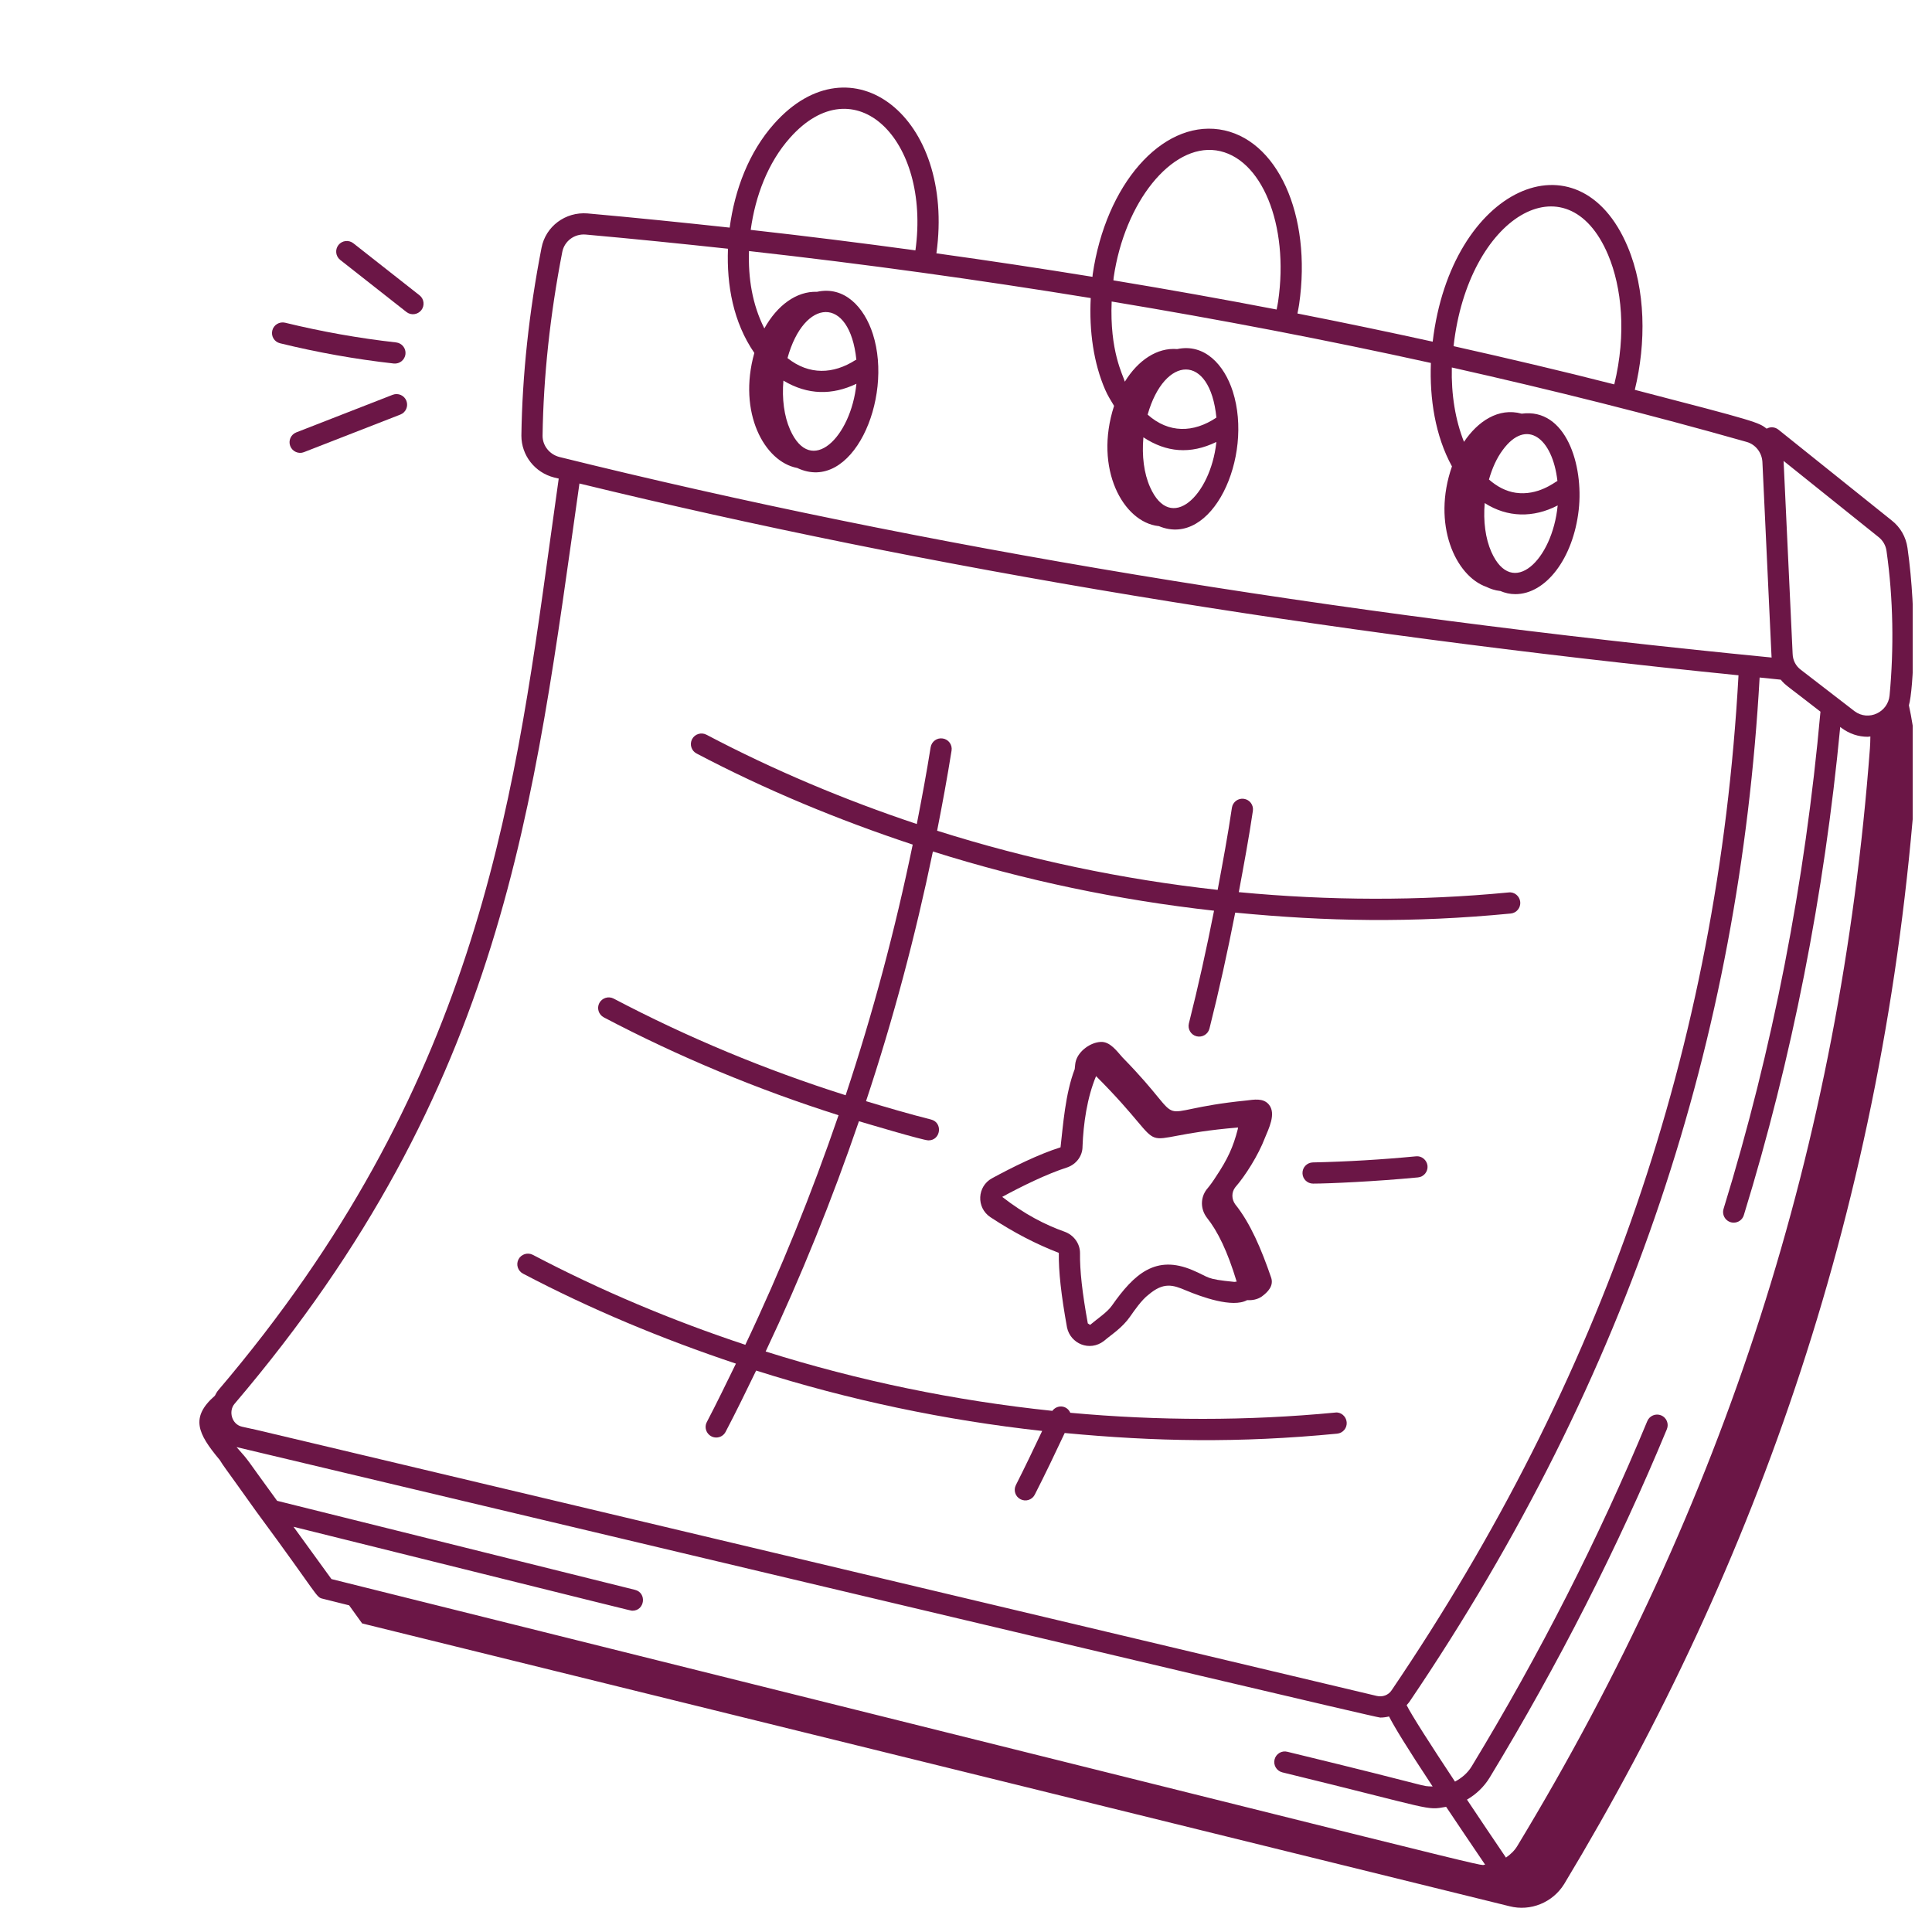 <svg xmlns="http://www.w3.org/2000/svg" xmlns:xlink="http://www.w3.org/1999/xlink" width="200" zoomAndPan="magnify" viewBox="0 0 150 150" height="200" preserveAspectRatio="xMidYMid meet" version="1.0"><defs><clipPath id="f24ff6d069"><path d="M 15 6 L 148.5 6 L 148.5 148.543 L 15 148.543 Z M 15 6 " clip-rule="nonzero"/></clipPath></defs><g clip-path="url(#f24ff6d069)"><path fill="#6b1646" d="M 17.012 113.293 C 17.023 113.305 17.031 113.316 17.043 113.324 C 17.551 114.117 16.98 113.258 19.922 117.387 C 24.816 124.016 24.512 123.996 25.055 124.125 L 27.105 124.637 C 27.441 125.105 27.773 125.574 28.117 126.043 L 117.199 148 C 118.832 148.418 120.555 147.711 121.441 146.277 C 136.414 121.426 146.355 93.395 148.742 60.594 C 148.871 58.977 148.641 56.742 148.207 54.762 C 148.562 53.508 148.848 47.801 148.098 42.547 C 147.98 41.691 147.543 40.93 146.871 40.406 L 138.078 33.359 C 137.809 33.141 137.445 33.121 137.164 33.281 C 136.527 32.793 136.414 32.723 126.926 30.266 C 127.812 26.629 127.781 22.5 126.371 19.152 C 122.578 10.148 112.66 14.539 111.234 26.527 C 107.77 25.766 104.273 25.035 100.734 24.34 C 100.777 24.105 100.828 23.875 100.863 23.637 C 101.875 16.672 99.152 10.703 94.66 10.047 C 90.168 9.402 85.852 14.336 84.836 21.305 C 84.828 21.367 84.828 21.43 84.82 21.492 C 80.82 20.844 76.785 20.234 72.703 19.668 C 74.168 9.07 66.102 2.863 60.102 9.609 C 58.133 11.82 57.043 14.742 56.652 17.672 C 52.996 17.277 49.324 16.902 45.613 16.57 C 43.898 16.434 42.363 17.574 42.043 19.242 C 41.074 24.219 40.547 29.117 40.48 33.824 C 40.48 35.355 41.523 36.691 43.027 37.074 C 43.145 37.102 43.266 37.129 43.379 37.156 C 43.145 38.82 42.914 40.484 42.684 42.148 C 39.809 63.008 36.832 84.574 16.949 107.934 C 16.836 108.066 16.758 108.219 16.684 108.363 C 14.746 110.055 15.367 111.309 17.012 113.293 Z M 22.789 118.539 C 49.645 125.207 48.945 125.055 49.102 125.055 C 50.066 125.055 50.238 123.664 49.297 123.434 L 21.516 116.523 C 18.996 113.082 19.461 113.578 18.367 112.352 C 18.594 112.406 106.617 133.352 107.16 133.352 C 107.391 133.352 107.621 133.32 107.844 133.266 C 108.246 134.051 109.16 135.566 111.23 138.703 C 110.125 138.645 112.047 138.941 99.953 136.008 C 99.516 135.891 99.066 136.164 98.957 136.605 C 98.848 137.047 99.117 137.496 99.559 137.605 C 111.5 140.516 110.652 140.57 112.277 140.281 C 113.125 141.551 114.137 143.051 115.305 144.773 C 114.516 144.801 120.789 146.281 25.734 122.598 Z M 145.848 41.695 C 146.188 41.961 146.41 42.344 146.469 42.777 C 147 46.5 147.047 50.379 146.707 53.984 C 146.59 55.293 145.078 56.027 143.988 55.219 L 139.82 52.004 C 139.43 51.715 139.195 51.27 139.18 50.77 L 138.477 35.785 Z M 138.258 52.77 C 138.629 53.227 138.738 53.223 141.34 55.254 C 140.152 68.496 137.625 81.484 133.816 93.859 C 133.656 94.391 134.051 94.926 134.605 94.926 C 134.957 94.926 135.285 94.699 135.391 94.344 C 139.133 82.18 141.637 69.434 142.875 56.438 L 142.988 56.527 C 143.586 56.973 144.293 57.203 145.004 57.203 C 145.074 57.203 145.145 57.184 145.215 57.18 C 145.211 57.504 145.203 57.816 145.18 58.102 C 142.859 88.855 133.902 116.734 117.797 143.332 C 117.574 143.703 117.262 143.984 116.922 144.223 C 115.973 142.824 114.918 141.258 113.895 139.723 C 114.602 139.312 115.219 138.734 115.664 138 C 121 129.207 125.625 120.109 129.414 110.965 C 129.59 110.543 129.391 110.062 128.969 109.887 C 128.551 109.719 128.07 109.914 127.895 110.336 C 124.137 119.402 119.551 128.426 114.258 137.145 C 113.938 137.672 113.477 138.047 112.965 138.324 C 111.109 135.523 109.547 133.086 109.211 132.387 C 109.281 132.301 109.359 132.23 109.422 132.137 C 126.691 106.648 135.043 80.48 136.617 52.602 C 137.168 52.652 137.703 52.719 138.258 52.77 Z M 124.855 19.793 C 125.91 22.297 126.289 25.91 125.332 29.844 C 121.238 28.797 117.066 27.82 112.855 26.875 C 113.977 16.816 121.664 12.227 124.855 19.793 Z M 86.465 21.539 C 87.316 15.691 90.949 11.176 94.422 11.676 C 97.941 12.191 100.102 17.449 99.234 23.402 C 99.203 23.617 99.156 23.82 99.117 24.031 C 94.941 23.227 90.719 22.473 86.445 21.766 C 86.457 21.688 86.453 21.617 86.465 21.539 Z M 61.332 10.703 C 66.352 5.051 72.266 10.801 71.074 19.438 C 66.852 18.863 62.59 18.328 58.285 17.848 C 58.641 15.227 59.621 12.625 61.332 10.703 Z M 42.125 33.836 C 42.191 29.238 42.707 24.438 43.656 19.555 C 43.82 18.727 44.586 18.137 45.473 18.211 C 49.184 18.543 52.863 18.918 56.52 19.312 C 56.41 22.148 56.934 25.031 58.566 27.402 C 57.262 32.035 59.352 35.859 61.895 36.332 C 66.133 38.34 69.391 31.02 67.77 25.938 C 67.098 23.832 65.551 22.188 63.43 22.656 C 61.84 22.598 60.336 23.711 59.344 25.5 C 58.398 23.625 58.082 21.57 58.152 19.492 C 67.184 20.5 76.02 21.73 84.684 23.141 C 84.551 25.734 84.918 28.219 85.809 30.266 C 86.008 30.727 86.258 31.113 86.496 31.512 C 84.91 36.414 87.223 40.539 89.934 40.844 C 89.945 40.844 89.953 40.844 89.965 40.844 C 94.105 42.586 97.34 35.496 95.715 30.395 C 95.051 28.316 93.52 26.652 91.398 27.102 C 89.848 26.969 88.355 27.969 87.332 29.633 C 87.18 29.098 86.148 27.266 86.309 23.41 C 94.762 24.812 103.031 26.402 111.094 28.18 C 110.988 30.918 111.418 33.82 112.73 36.211 C 111.164 40.695 112.992 44.723 115.406 45.566 C 115.73 45.723 116.07 45.836 116.434 45.879 C 116.445 45.879 116.457 45.879 116.469 45.879 C 116.863 46.043 117.227 46.129 117.652 46.129 C 120.023 46.129 122.145 43.352 122.57 39.594 C 122.965 36.102 121.578 31.656 118.145 32.117 C 116.328 31.617 114.719 32.734 113.664 34.305 C 112.996 32.625 112.668 30.641 112.719 28.531 C 120.539 30.285 128.184 32.203 135.602 34.309 C 136.293 34.5 136.785 35.125 136.832 35.852 C 137.637 52.965 137.527 50.785 137.551 51.051 C 103.312 47.703 71.652 42.465 43.43 35.48 C 42.664 35.281 42.125 34.602 42.125 33.836 Z M 61.344 33.363 C 60.879 32.312 60.703 30.969 60.824 29.551 C 62.73 30.691 64.629 30.684 66.492 29.797 C 66.074 33.941 62.973 37.031 61.344 33.363 Z M 66.422 27.953 C 64.703 29.055 62.828 29.141 61.141 27.801 C 62.43 23.125 65.969 22.906 66.488 27.93 C 66.465 27.941 66.441 27.941 66.422 27.953 Z M 89.289 37.816 C 88.816 36.754 88.645 35.391 88.773 33.953 C 90.551 35.125 92.414 35.293 94.434 34.316 C 94.434 34.336 94.434 34.355 94.434 34.375 C 93.969 38.473 90.898 41.441 89.289 37.816 Z M 89.102 32.191 C 90.414 27.574 93.945 27.387 94.441 32.422 C 92.66 33.617 90.738 33.648 89.102 32.191 Z M 115.789 42.852 C 115.328 41.809 115.152 40.469 115.273 39.059 C 117.043 40.191 119.055 40.219 120.938 39.242 C 120.527 43.496 117.406 46.484 115.789 42.852 Z M 117.68 38.258 C 116.926 38.148 116.23 37.781 115.602 37.23 C 115.852 36.352 116.207 35.559 116.672 34.938 C 118.508 32.43 120.539 34 120.918 37.34 C 120.699 37.445 119.398 38.508 117.68 38.258 Z M 44.988 37.539 C 72.129 44.145 102.375 49.145 134.977 52.43 C 133.383 81.352 124.367 107.141 108.047 131.23 C 107.797 131.613 107.336 131.781 106.875 131.668 C 0.062 106.309 23.621 111.875 18.797 110.77 C 17.984 110.59 17.727 109.562 18.207 108.996 C 39.211 84.324 41.426 62.582 44.988 37.539 Z M 44.988 37.539 " fill-opacity="1" fill-rule="nonzero"/></g><path fill="#6b1646" d="M 109.934 89.777 C 107.293 90.031 104.602 90.191 101.93 90.25 C 101.473 90.262 101.113 90.637 101.125 91.09 C 101.133 91.539 101.5 91.895 101.945 91.895 C 103.133 91.895 106.809 91.73 110.09 91.414 C 110.543 91.371 110.875 90.969 110.832 90.516 C 110.785 90.062 110.371 89.723 109.934 89.777 Z M 109.934 89.777 " fill-opacity="1" fill-rule="nonzero"/><path fill="#6b1646" d="M 40.602 98.883 C 45.891 101.664 51.441 103.969 57.137 105.871 C 56.398 107.387 55.664 108.906 54.879 110.406 C 54.59 110.957 54.996 111.609 55.609 111.609 C 55.906 111.609 56.191 111.449 56.336 111.168 C 57.16 109.598 57.934 108.004 58.707 106.41 C 65.926 108.703 73.383 110.27 80.914 111.098 C 80.246 112.504 79.578 113.91 78.875 115.297 C 78.668 115.703 78.828 116.199 79.234 116.402 C 79.633 116.609 80.133 116.453 80.34 116.043 C 81.145 114.465 81.91 112.863 82.664 111.258 C 89.691 111.922 96.145 112.051 103.816 111.309 C 104.27 111.266 104.602 110.863 104.555 110.41 C 104.512 109.957 104.094 109.605 103.66 109.672 C 96.848 110.324 89.949 110.316 83.098 109.688 C 82.828 109.086 82.074 109.043 81.703 109.539 C 74.156 108.75 66.676 107.211 59.445 104.93 C 62.203 99.102 64.605 93.129 66.688 87.051 C 67.086 87.168 71.66 88.539 72.086 88.539 C 73.047 88.539 73.223 87.152 72.281 86.918 C 70.586 86.492 68.91 85.996 67.238 85.496 C 69.348 79.148 71.066 72.68 72.43 66.109 C 79.527 68.348 86.855 69.883 94.258 70.707 C 93.68 73.641 93.035 76.566 92.305 79.457 C 92.195 79.898 92.461 80.348 92.902 80.457 C 93.336 80.566 93.789 80.305 93.902 79.859 C 94.652 76.883 95.312 73.875 95.902 70.855 C 103 71.539 109.562 71.672 117.293 70.926 C 117.746 70.883 118.074 70.48 118.031 70.027 C 117.988 69.574 117.574 69.23 117.133 69.289 C 110.191 69.957 103.16 69.93 96.18 69.266 C 96.57 67.16 96.965 65.055 97.273 62.957 C 97.34 62.508 97.031 62.086 96.578 62.02 C 96.129 61.953 95.711 62.266 95.645 62.715 C 95.332 64.84 94.934 66.965 94.539 69.09 C 87.152 68.277 79.836 66.738 72.758 64.496 C 73.164 62.434 73.547 60.363 73.879 58.277 C 73.953 57.828 73.645 57.406 73.199 57.336 C 72.746 57.262 72.328 57.57 72.254 58.02 C 71.938 60.016 71.566 61.996 71.18 63.977 C 65.551 62.098 60.07 59.793 54.848 57.043 C 54.445 56.832 53.945 56.988 53.734 57.387 C 53.523 57.789 53.676 58.289 54.078 58.5 C 59.441 61.324 65.078 63.656 70.863 65.574 C 69.504 72.168 67.773 78.664 65.656 85.035 C 59.418 83.059 53.379 80.547 47.645 77.531 C 47.242 77.32 46.746 77.477 46.531 77.875 C 46.32 78.277 46.477 78.773 46.879 78.988 C 52.684 82.043 58.793 84.582 65.105 86.586 C 63.027 92.645 60.625 98.598 57.867 104.41 C 52.176 102.523 46.645 100.199 41.371 97.426 C 40.969 97.215 40.469 97.371 40.258 97.77 C 40.047 98.172 40.199 98.668 40.602 98.883 Z M 40.602 98.883 " fill-opacity="1" fill-rule="nonzero"/><path fill="#6b1646" d="M 98.203 88.359 C 98.488 87.652 99.109 86.461 98.512 85.754 C 98.07 85.223 97.34 85.379 96.746 85.445 C 88.645 86.254 92.793 87.855 87.16 82.109 C 86.719 81.621 86.188 80.852 85.457 80.895 C 84.641 80.938 83.758 81.602 83.535 82.352 C 83.473 82.543 83.469 82.781 83.441 83.004 C 82.707 84.918 82.539 87.352 82.34 89.078 C 80.66 89.602 78.578 90.633 77.027 91.477 C 75.867 92.098 75.773 93.754 76.898 94.504 C 78.742 95.715 80.438 96.59 82.207 97.273 C 82.184 98.711 82.387 100.543 82.844 103.07 C 83.117 104.332 84.602 104.957 85.703 104.117 C 86.336 103.578 87.133 103.098 87.758 102.195 C 88.051 101.773 88.641 100.918 89.172 100.52 C 90.344 99.523 91.07 99.758 92.078 100.188 C 93.277 100.688 95.695 101.57 96.828 100.941 C 97.227 100.969 97.629 100.891 97.961 100.664 C 98.445 100.309 98.91 99.824 98.688 99.184 C 97.938 96.996 97.078 94.965 95.906 93.508 C 95.617 93.109 95.598 92.578 95.906 92.18 C 96.672 91.305 97.691 89.703 98.203 88.359 Z M 92.586 98.613 C 89.734 97.402 88.066 98.891 86.328 101.367 C 85.977 101.875 85.215 102.375 84.637 102.863 C 84.414 102.719 84.234 102.605 84.457 102.746 C 84.023 100.359 83.832 98.625 83.852 97.285 C 83.852 96.547 83.363 95.879 82.641 95.625 C 81.117 95.082 79.535 94.266 77.812 92.926 C 79.254 92.137 81.293 91.133 82.859 90.637 C 83.582 90.383 84.051 89.73 84.047 89.012 C 84.113 87.246 84.398 85.234 85.098 83.551 C 91.711 90.168 86.934 88.301 96.121 87.539 C 96.121 87.578 96.113 87.625 96.102 87.668 C 95.75 89.043 95.312 90 94.418 91.336 C 94.199 91.68 93.977 92.004 93.68 92.352 C 93.195 92.996 93.195 93.863 93.695 94.531 C 94.547 95.598 95.297 97.137 96.016 99.508 C 95.957 99.508 95.898 99.516 95.844 99.527 C 93.523 99.297 93.996 99.207 92.586 98.613 Z M 92.586 98.613 " fill-opacity="1" fill-rule="nonzero"/><path fill="#6b1646" d="M 31.555 24.223 C 31.914 24.504 32.426 24.438 32.711 24.082 C 32.988 23.727 32.93 23.207 32.57 22.926 L 27.434 18.887 C 27.074 18.605 26.559 18.668 26.277 19.023 C 25.996 19.383 26.059 19.898 26.414 20.18 Z M 31.555 24.223 " fill-opacity="1" fill-rule="nonzero"/><path fill="#6b1646" d="M 21.746 26.652 C 24.641 27.363 27.609 27.891 30.57 28.223 C 31.043 28.27 31.43 27.93 31.48 27.496 C 31.531 27.043 31.207 26.637 30.754 26.586 C 27.863 26.262 24.965 25.746 22.133 25.055 C 21.703 24.953 21.25 25.215 21.141 25.66 C 21.031 26.102 21.301 26.547 21.746 26.652 Z M 21.746 26.652 " fill-opacity="1" fill-rule="nonzero"/><path fill="#6b1646" d="M 30.488 30.652 L 23.004 33.57 C 22.582 33.734 22.371 34.211 22.535 34.633 C 22.699 35.062 23.188 35.27 23.598 35.105 L 31.082 32.188 C 31.508 32.023 31.715 31.547 31.555 31.125 C 31.391 30.699 30.914 30.488 30.488 30.652 Z M 30.488 30.652 " fill-opacity="1" fill-rule="nonzero"/></svg>